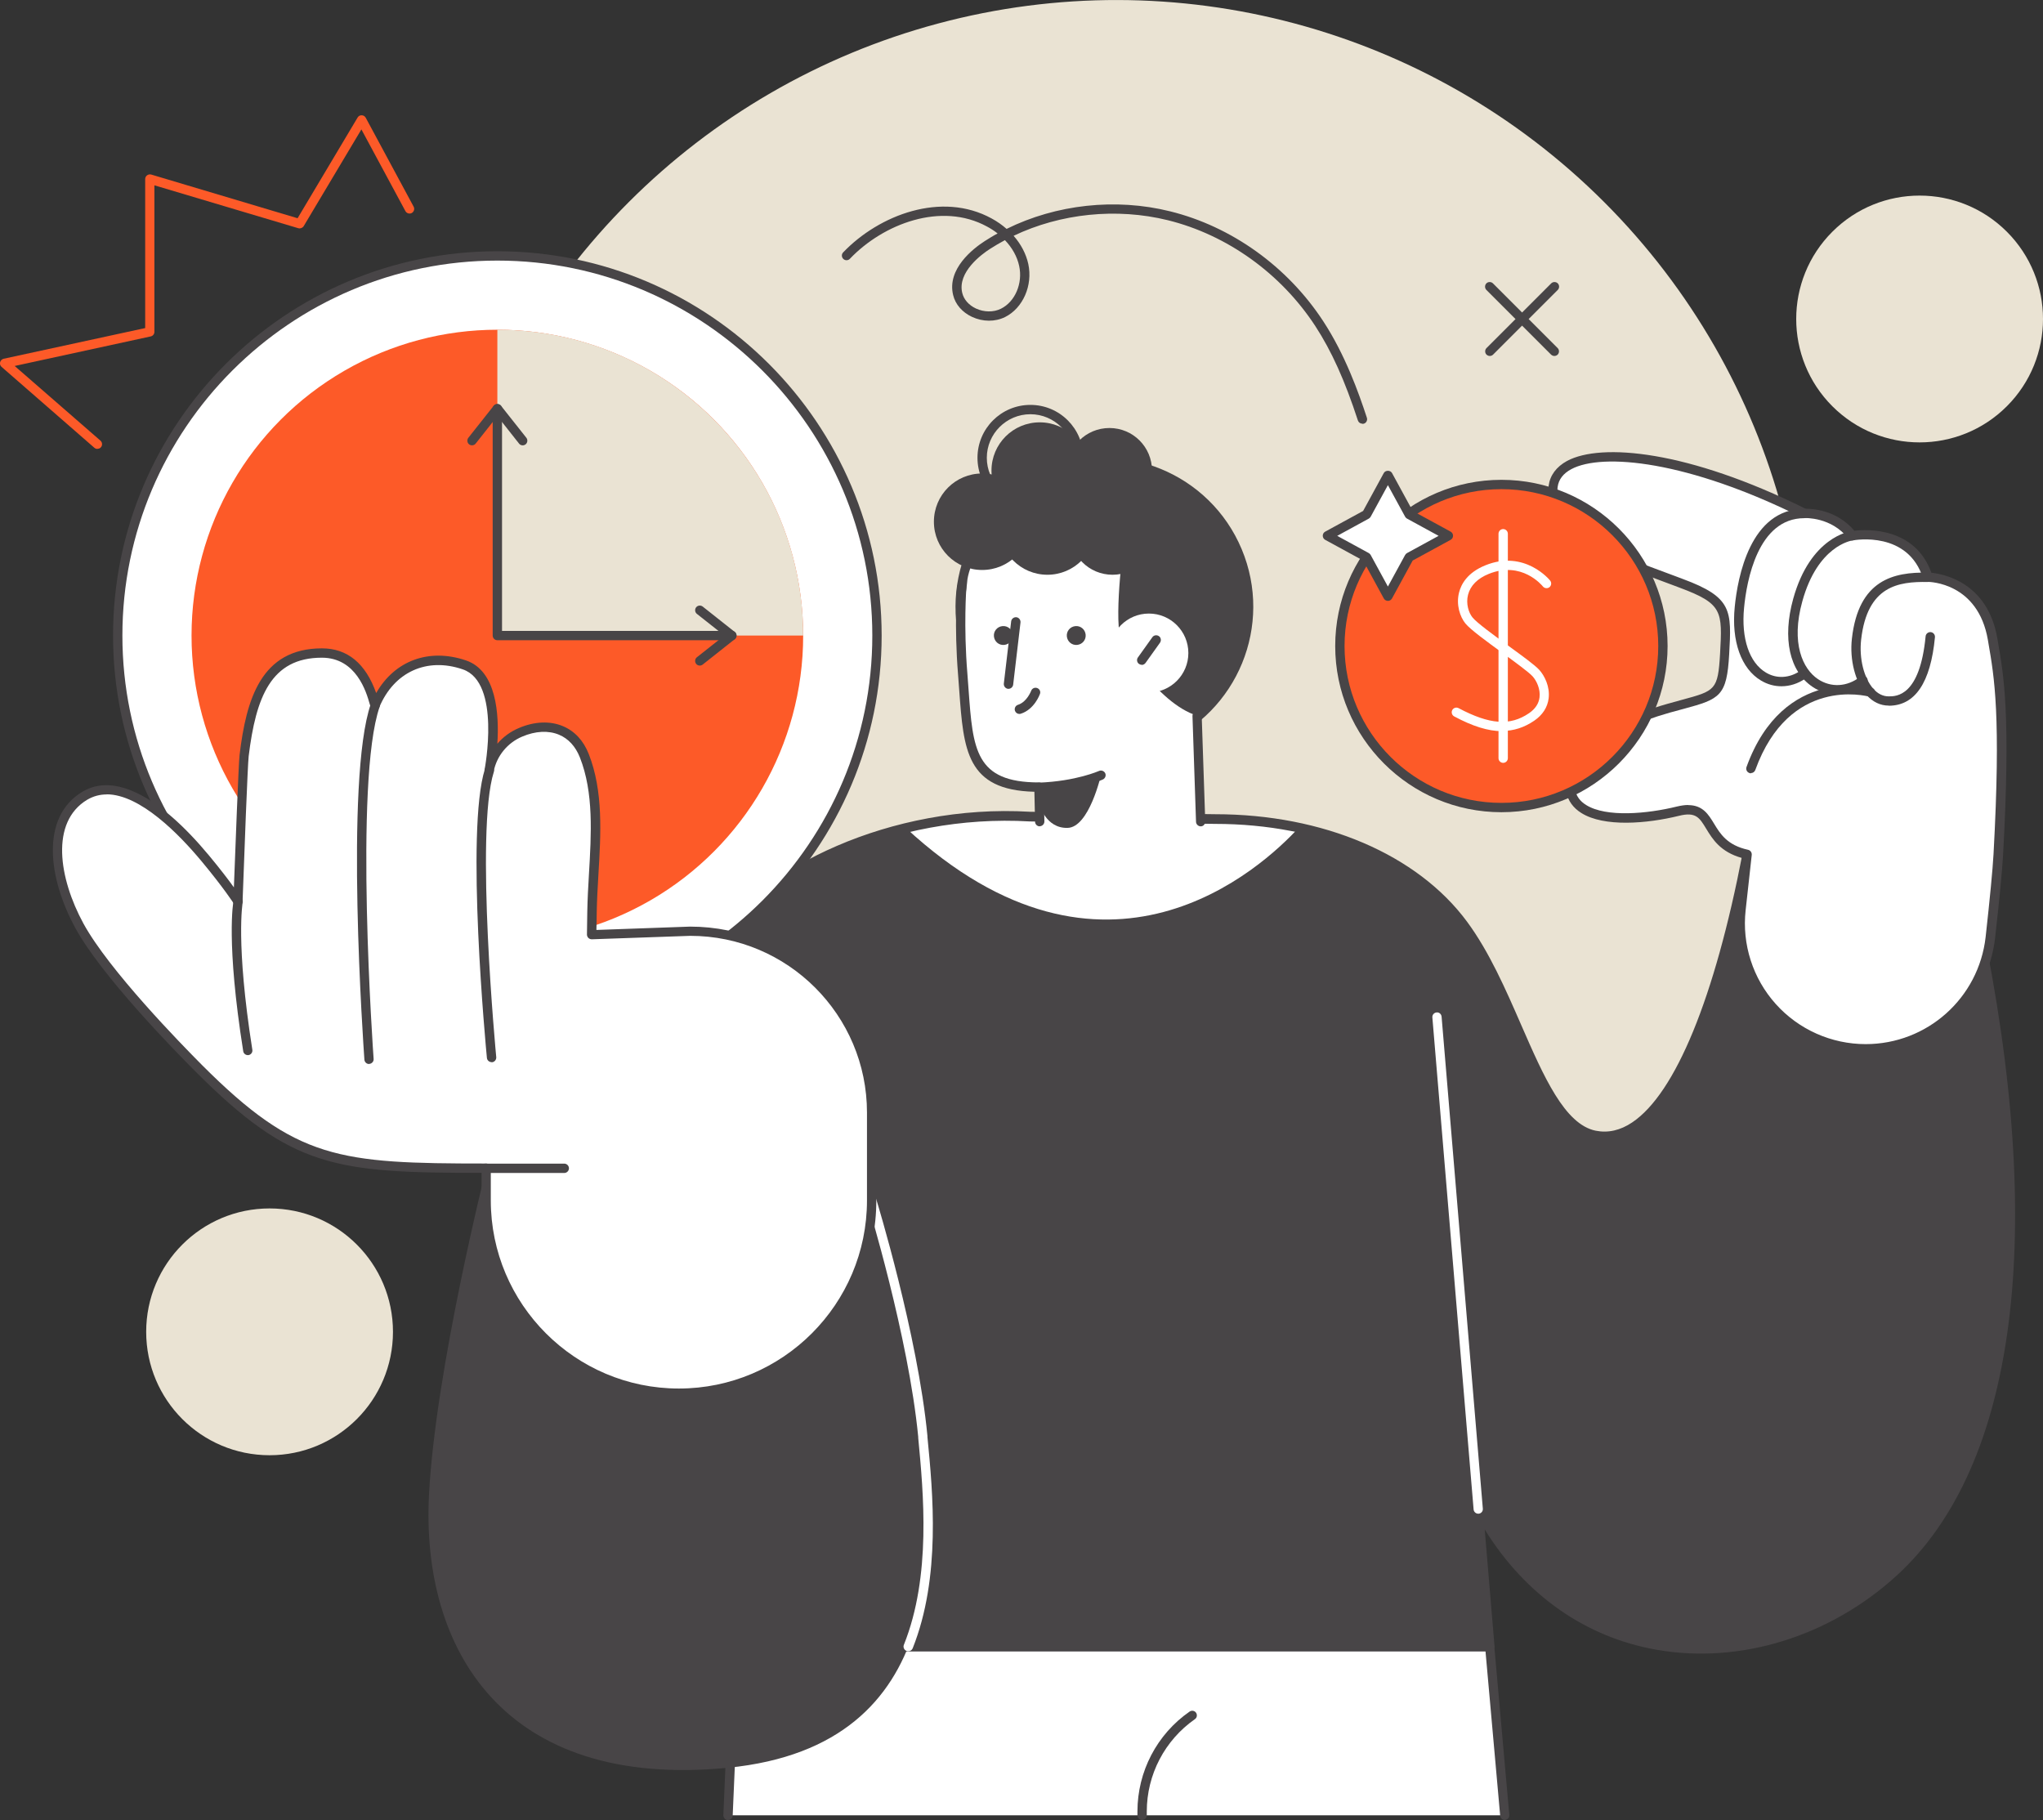 <?xml version="1.0" encoding="UTF-8"?><svg id="a" xmlns="http://www.w3.org/2000/svg" viewBox="0 0 183.78 163.71"><rect x="0" y="0" width="183.78" height="163.71" fill="#333333" stroke="none"/><defs><style>.b{fill:#eae3d3;}.c{fill:#fff;}.d{fill:#fd5a28;}.e{fill:#484547;}</style></defs><circle class="b" cx="100.43" cy="62.04" r="62.04" transform="translate(-14.45 89.19) rotate(-45)"/><circle class="b" cx="172.68" cy="28.69" r="11.1" transform="translate(30.29 130.51) rotate(-45)"/><polygon class="c" points="66.15 148.11 134.02 148.11 135.37 163.29 65.5 163.29 66.15 148.11"/><path class="e" d="M135.37,163.71c-.21,0-.4-.16-.42-.38l-1.32-14.79H66.55l-.64,14.77c0,.23-.21,.41-.44,.4-.23,0-.41-.21-.4-.44l.65-15.17c0-.22,.19-.4,.42-.4h67.86c.22,0,.4,.17,.42,.38l1.35,15.17c.02,.23-.15,.43-.38,.45-.01,0-.03,0-.04,0Z"/><path class="e" d="M64.79,84.54c3.98-6.16,15.55-11.82,27.86-11.09l16.67,.22c10.19,0,18.22,3.94,22.33,9.5,4.93,6.67,6.81,17.94,11.82,18.94,6.13,1.22,10.87-10.64,13.7-25.26l20.6,5.74c6.29,29.9,2.5,49.78-7.46,58.85-10.94,9.96-29.01,9.96-37.32-5.71l1.04,12.37H66.94c-27.39,16.07-23.76-30.14-2.15-63.58Z"/><path class="c" d="M109.31,73.67l-16.67-.22c-3.86-.23-7.65,.17-11.16,1.02,17.96,16.62,32.06,3.57,35.36-.03-2.34-.5-4.86-.77-7.53-.77Z"/><path class="e" d="M102.74,163.71c-.23,0-.42-.19-.42-.42v-.35c0-3.58,1.75-6.94,4.69-8.98,.19-.13,.45-.09,.58,.1,.13,.19,.09,.45-.1,.58-2.71,1.89-4.33,4.99-4.33,8.3v.35c0,.23-.19,.42-.42,.42Z"/><circle class="b" cx="24.25" cy="119.8" r="11.1"/><path class="e" d="M57.18,151.81c-2.93,0-4.9-1.18-6.2-2.54-8.76-9.14-2.22-40.71,13.46-64.97,3.96-6.13,15.6-12.03,28.23-11.28l16.65,.22c9.71,0,18.19,3.62,22.66,9.68,1.99,2.7,3.46,6.06,4.88,9.32,2,4.58,3.89,8.91,6.69,9.47,1.11,.22,2.21-.03,3.28-.75,3.89-2.61,7.42-11.2,9.92-24.18,.02-.11,.09-.22,.19-.28,.1-.06,.22-.08,.33-.05l20.6,5.74c.15,.04,.27,.16,.3,.32,5.96,28.33,3.27,49.37-7.59,59.25-6,5.46-14.06,7.95-21.54,6.64-6.4-1.11-11.83-4.93-15.48-10.82l.88,10.49c0,.12-.03,.23-.11,.32-.08,.09-.19,.14-.31,.14H67.05c-4.12,2.4-7.35,3.28-9.88,3.28Zm7.61-67.28l.35,.23c-7.43,11.51-13.19,25.33-15.78,37.92-2.55,12.39-1.74,21.87,2.22,26.01,3.19,3.33,8.42,3,15.14-.94,.06-.04,.14-.06,.21-.06h66.62l-1-11.92c-.02-.2,.11-.38,.3-.44,.19-.06,.4,.03,.49,.21,3.5,6.59,9.12,10.87,15.83,12.04,7.23,1.26,15.02-1.15,20.83-6.44,10.6-9.64,13.22-30.31,7.39-58.2l-19.91-5.55c-1.52,7.71-4.79,20.64-10.19,24.27-1.26,.85-2.58,1.14-3.91,.88-3.23-.65-5.11-4.96-7.29-9.95-1.4-3.21-2.85-6.53-4.79-9.15-4.32-5.85-12.54-9.33-21.99-9.33l-16.67-.22c-12.34-.73-23.67,4.97-27.5,10.9l-.35-.23Z"/><path class="c" d="M132.98,136.16c-.22,0-.4-.17-.42-.38l-3.71-44.26c-.02-.23,.15-.43,.38-.45,.23-.03,.43,.15,.45,.38l3.71,44.26c.02,.23-.15,.43-.38,.45-.01,0-.02,0-.04,0Z"/><g><path class="c" d="M179.75,76.86c.7-12.9,.03-16.19-.52-19.37-.97-5.57-5.83-5.56-5.83-5.56-1.47-4.73-6.79-3.73-6.79-3.73-1.68-2.18-4.3-2.01-4.3-2.01-12.8-6.38-22.12-6.29-22.6-2.43-.54,4.37,4.3,6.04,11.54,8.72,4.15,1.54,4.12,2.45,3.9,6.36-.23,4.03-.84,3.68-5.03,4.87-5.36,1.52-9.52,4.14-8.81,7.45,.61,2.88,5.69,2.79,9.65,1.81,3.52-.87,2,2.97,6.22,3.89l-.55,4.98c-.73,6.68,4.49,12.51,11.21,12.51,5.74,0,10.57-4.31,11.21-10.01,.33-2.95,.63-5.83,.72-7.48Z"/><path class="e" d="M167.83,94.77c-3.32,0-6.5-1.42-8.71-3.89-2.22-2.47-3.28-5.78-2.92-9.09l.51-4.61c-1.95-.54-2.66-1.7-3.23-2.64-.6-.99-.93-1.53-2.43-1.16-2.92,.72-6.76,1.03-8.8-.25-.74-.46-1.19-1.1-1.36-1.88-.68-3.21,2.64-6.1,9.11-7.94,.48-.14,.91-.25,1.3-.36,3-.81,3.24-.87,3.43-4.14,.21-3.82,.25-4.5-3.62-5.94l-.53-.2c-7.13-2.64-11.84-4.38-11.27-8.97,.12-.94,.69-1.71,1.66-2.24,3.07-1.64,10.88-.95,21.45,4.3,.55,0,2.79,.08,4.39,1.98,1.1-.13,5.45-.35,6.93,3.78,1.14,.12,5.06,.88,5.93,5.89l.05,.3c.54,3.1,1.16,6.62,.47,19.16-.08,1.44-.32,3.97-.72,7.5-.67,5.92-5.66,10.38-11.63,10.38Zm-15.97-22.35c1.32,0,1.83,.85,2.33,1.67,.55,.91,1.18,1.94,3.06,2.35,.21,.05,.35,.24,.33,.46l-.55,4.98c-.34,3.06,.65,6.14,2.71,8.43,2.06,2.3,5.01,3.61,8.09,3.61,5.53,0,10.17-4.14,10.79-9.64,.39-3.52,.63-6.03,.71-7.46,.68-12.45,.07-15.91-.46-18.97l-.05-.3c-.89-5.14-5.23-5.21-5.42-5.21-.18,0-.35-.12-.4-.29-1.34-4.31-6.11-3.48-6.32-3.44-.15,.03-.31-.03-.41-.16-1.52-1.97-3.92-1.85-3.94-1.85-.07,0-.15-.01-.21-.04-10.29-5.13-17.98-5.85-20.77-4.36-.73,.39-1.14,.93-1.23,1.6-.49,3.93,3.97,5.58,10.73,8.08l.53,.2c4.46,1.65,4.39,2.84,4.17,6.77-.21,3.75-.82,4.03-4.05,4.9-.39,.1-.81,.22-1.29,.35-5.9,1.68-9.09,4.28-8.52,6.96,.12,.56,.44,1.01,.99,1.35,1.82,1.14,5.53,.79,8.16,.14,.38-.09,.72-.14,1.02-.14Z"/><path class="e" d="M169.9,63.47c-.75,0-1.44-.33-2-.96-1-1.12-1.53-3.15-1.31-5.07,.6-5.31,3.77-5.99,6.82-5.93,.23,0,.42,.19,.41,.43,0,.23-.19,.41-.42,.41-2.61-.04-5.43,.33-5.98,5.19-.19,1.69,.25,3.46,1.1,4.42,.4,.45,.87,.68,1.38,.68,.69,0,2.8,0,3.32-5.4,.02-.23,.23-.4,.46-.38,.23,.02,.4,.23,.38,.46-.39,4.09-1.79,6.16-4.15,6.16h0Z"/><path class="e" d="M165.25,62.46c-.76,0-1.52-.22-2.19-.67-2.09-1.4-2.74-4.36-1.75-7.93,1.55-5.57,5.09-6.06,5.24-6.08,.24-.03,.44,.14,.47,.36,.03,.23-.13,.44-.36,.47-.13,.02-3.15,.48-4.53,5.48-1.05,3.77,.04,6.09,1.41,7,1.17,.78,2.62,.7,3.79-.21,.18-.14,.45-.11,.59,.07,.14,.18,.11,.45-.07,.59-.78,.61-1.68,.91-2.58,.91Z"/><path class="e" d="M160.24,61.73c-.63,0-1.25-.17-1.82-.51-1.79-1.06-2.68-3.54-2.37-6.63,.26-2.65,1.39-8.82,6.26-8.82,.23,0,.42,.19,.42,.42s-.19,.42-.42,.42c-4.18,0-5.19,5.64-5.42,8.06-.27,2.76,.47,4.94,1.97,5.83,.95,.57,2.1,.51,3.07-.15l.15-.1c.19-.13,.45-.08,.58,.11,.13,.19,.08,.45-.11,.58l-.15,.1c-.67,.46-1.41,.69-2.15,.69Z"/></g><circle class="d" cx="135.06" cy="58.11" r="14.53"/><path class="e" d="M135.06,73.06c-8.24,0-14.95-6.71-14.95-14.95s6.71-14.95,14.95-14.95,14.95,6.71,14.95,14.95-6.71,14.95-14.95,14.95Zm0-29.06c-7.78,0-14.11,6.33-14.11,14.11s6.33,14.11,14.11,14.11,14.11-6.33,14.11-14.11-6.33-14.11-14.11-14.11Z"/><path class="e" d="M83.01,129.22c-.88-9.17-4.59-21.23-4.59-21.23l-34.68-2.9s-4.57,18.12-5.15,29.37c-.71,13.84,6.67,26.54,26.91,24.55,20.25-2,18.39-20.61,17.51-29.79Z"/><path class="c" d="M81.7,148.53c-.05,0-.1,0-.16-.03-.21-.09-.32-.33-.23-.55,2.48-6.2,1.76-13.67,1.29-18.61v-.09c-.87-9.03-4.55-21.03-4.58-21.15-.07-.22,.06-.46,.28-.52,.22-.07,.46,.06,.52,.28,.04,.12,3.74,12.2,4.61,21.32v.09c.49,5.02,1.22,12.61-1.33,19-.07,.16-.22,.26-.39,.26Z"/><g><circle class="c" cx="44.74" cy="57.17" r="34.15" transform="translate(-19.4 91.18) rotate(-79.89)"/><path class="e" d="M44.74,91.74c-19.06,0-34.57-15.51-34.57-34.57S25.68,22.6,44.74,22.6s34.57,15.51,34.57,34.57-15.51,34.57-34.57,34.57Zm0-68.3c-18.6,0-33.73,15.13-33.73,33.73s15.13,33.73,33.73,33.73,33.73-15.13,33.73-33.73S63.34,23.44,44.74,23.44Z"/><circle class="d" cx="44.74" cy="57.17" r="27.51"/><path class="b" d="M44.74,29.66v27.51h27.51c0-15.19-12.32-27.51-27.51-27.51Z"/><path class="e" d="M65.83,57.59h-21.09c-.23,0-.42-.19-.42-.42v-20.41c0-.23,.19-.42,.42-.42s.42,.19,.42,.42v19.99h20.68c.23,0,.42,.19,.42,.42s-.19,.42-.42,.42Z"/></g><g><path class="c" d="M7.63,71.59c2.96-1.78,7.02,1.03,10.85,5.64,2.02,2.43,2.94,3.87,2.94,3.87,0,0,.44-12.18,.56-13.12,.64-5.31,2.07-9.23,6.99-9.23,3.95,0,4.66,4.55,4.79,4.71,1.56-3.71,4.91-4.71,8.03-3.64,3.86,1.32,2.23,9.48,2.23,9.5,.31-1.54,1.35-2.82,2.81-3.44,2.37-1.01,4.76-.39,5.74,2.09,1.69,4.3,.76,9.55,.69,14.05-.01,.69-.02,1.37-.03,2.06l8.87-.31c9.01,0,16.32,7.31,16.32,16.32v7.9c0,9.58-7.76,17.34-17.34,17.34s-17.34-7.76-17.34-17.34v-2.9c-13.47,0-17.3-.43-25.83-8.97-4.06-4.06-8.88-9.4-10.75-12.83-2.43-4.46-3.02-9.59,.48-11.7Z"/><path class="e" d="M61.08,125.74c-9.79,0-17.76-7.97-17.76-17.76v-2.48c-13.17,0-17.07-.45-25.71-9.09-1.95-1.95-8.48-8.63-10.83-12.93-2.43-4.45-3.18-9.97,.63-12.26l.22,.36-.22-.36c2.84-1.71,6.89,.32,11.39,5.73,1.02,1.23,1.76,2.2,2.24,2.87,.12-3.15,.42-11.13,.51-11.9,.6-4.99,1.92-9.6,7.41-9.6,2.29,0,3.93,1.35,4.88,4.02,1.67-2.92,4.75-4.07,8.09-2.93,2.74,.94,2.98,4.85,2.81,7.49,.51-.6,1.17-1.09,1.93-1.41,1.4-.6,2.81-.66,3.97-.17,1.05,.44,1.85,1.3,2.32,2.5,1.32,3.35,1.09,7.17,.87,10.86-.07,1.17-.13,2.27-.15,3.35,0,.54-.02,1.08-.03,1.62l8.43-.3c9.25,0,16.75,7.51,16.75,16.74v7.9c0,9.79-7.97,17.76-17.76,17.76ZM9.6,71.46c-.61,0-1.2,.15-1.76,.48-3.33,2.01-2.56,7.04-.33,11.14,2.3,4.2,8.76,10.81,10.68,12.74,8.49,8.49,12.3,8.84,25.54,8.84,.23,0,.42,.19,.42,.42v2.9c0,9.33,7.59,16.92,16.92,16.92s16.92-7.59,16.92-16.92v-7.9c0-8.77-7.13-15.9-15.9-15.9l-8.85,.31c-.11,0-.23-.04-.31-.12-.08-.08-.13-.19-.13-.31,.01-.69,.02-1.37,.03-2.06,.02-1.1,.08-2.21,.15-3.38,.21-3.6,.44-7.32-.82-10.5-.39-.98-1.03-1.68-1.87-2.03-.95-.4-2.13-.34-3.32,.17-1.32,.56-2.28,1.73-2.56,3.13-.05,.23-.27,.37-.49,.33-.23-.05-.37-.27-.33-.49,.02-.08,1.5-7.84-1.96-9.02-3.23-1.11-6.18,.23-7.51,3.41-.06,.14-.18,.23-.32,.25-.15,.02-.29-.03-.38-.15-.07-.09-.1-.18-.17-.42-.29-1.02-1.19-4.14-4.3-4.14-4.57,0-5.93,3.54-6.58,8.86-.09,.73-.4,8.88-.55,13.08,0,.18-.13,.34-.31,.39-.18,.05-.36-.02-.46-.18,0-.01-.93-1.45-2.91-3.83-2.02-2.43-5.53-6.03-8.55-6.03Z"/><path class="e" d="M50.76,105.51h-7.1c-.23,0-.42-.19-.42-.42s.19-.42,.42-.42h7.1c.23,0,.42,.19,.42,.42s-.19,.42-.42,.42Z"/><path class="e" d="M33.2,95.71c-.22,0-.4-.17-.42-.39-.07-1.03-1.79-25.21,.58-32.01,.08-.22,.32-.33,.53-.26,.22,.08,.33,.32,.26,.53-2.32,6.63-.56,31.42-.54,31.67,.02,.23-.16,.43-.39,.45h-.03Z"/><path class="e" d="M22.29,94.91c-.2,0-.38-.15-.41-.35-1.56-9.84-.9-13.4-.87-13.55,.04-.23,.26-.37,.49-.33,.23,.04,.38,.26,.33,.49,0,.04-.65,3.61,.87,13.26,.04,.23-.12,.44-.35,.48-.02,0-.04,0-.07,0Z"/><path class="e" d="M44.22,95.54c-.21,0-.4-.16-.42-.38-.08-.83-1.94-20.43-.18-25.98,.07-.22,.3-.34,.53-.27,.22,.07,.34,.31,.27,.53-1.7,5.39,.2,25.44,.22,25.65,.02,.23-.15,.44-.38,.46-.01,0-.03,0-.04,0Z"/></g><path class="e" d="M122.55,38.11c-.18,0-.34-.11-.4-.29-1.18-3.61-2.36-6.23-3.83-8.49-3.09-4.73-7.93-8.2-13.26-9.52-4.63-1.14-9.66-.61-13.88,1.4,.66,.75,1.12,1.62,1.32,2.53,.42,1.93-.48,3.98-2.09,4.78-.89,.44-2,.44-2.98-.02-.87-.41-1.49-1.12-1.69-1.96-.57-2.35,1.8-4.18,2.84-4.85,.38-.24,.76-.48,1.16-.69-.29-.23-.61-.44-.95-.62-4.12-2.25-9.33-.25-12.34,2.9-.16,.17-.43,.17-.59,.01-.17-.16-.17-.43-.01-.59,3.24-3.38,8.86-5.51,13.35-3.05,.5,.27,.95,.59,1.35,.94,4.45-2.2,9.8-2.8,14.71-1.58,5.54,1.37,10.56,4.97,13.77,9.88,1.97,3.01,3.18,6.4,3.93,8.69,.07,.22-.05,.46-.27,.53-.04,.01-.09,.02-.13,.02Zm-32.15-16.51c-.47,.25-.92,.52-1.36,.8-.7,.45-2.94,2.07-2.48,3.95,.14,.59,.59,1.1,1.23,1.4,.73,.34,1.59,.35,2.25,.02,1.28-.63,1.98-2.29,1.64-3.85-.18-.84-.63-1.64-1.28-2.32Z"/><g><g><g><circle class="e" cx="99.35" cy="54.58" r="13.39" transform="translate(-13.37 42.56) rotate(-22.7)"/><path class="c" d="M107.69,64.38c-3.69-1.18-6.84-6.73-6.91-7.01-.57-2.29,.37-9.03,.37-9.03,0,0-8.6-2.2-11.18-1.09-1.45,.62-2.91,3.82-2.97,5.13-.03,.67-.75,3.88-.4,8.24,.51,6.28,.2,10.2,6.86,10.2l.07,4.03h14.48l-.32-10.46Z"/><path class="e" d="M93.53,74.33c-.23,0-.41-.18-.42-.41l-.06-2.7c-6.11-.15-6.37-3.74-6.76-9.11-.03-.48-.07-.97-.11-1.47-.35-4.34-.09-7.79-.09-7.82,.02-.23,.22-.41,.45-.39,.23,.02,.4,.22,.39,.45,0,.03-.26,3.41,.09,7.69,.04,.51,.08,1,.11,1.48,.39,5.37,.6,8.33,6.33,8.33,.23,0,.41,.18,.42,.41l.07,3.1c0,.23-.18,.42-.41,.43h-.01Z"/><path class="e" d="M108.01,74.33c-.22,0-.41-.18-.42-.4l-.32-9.53c0-.23,.17-.43,.4-.43,.23,0,.43,.17,.43,.4l.32,9.53c0,.23-.17,.43-.4,.43h-.01Z"/><path class="e" d="M93.46,71.23c-.22,0-.41-.18-.42-.4,0-.23,.17-.43,.4-.43,3.38-.13,5.4-1.05,5.42-1.05,.21-.1,.46,0,.56,.2,.1,.21,0,.46-.2,.56-.09,.04-2.18,1-5.74,1.13h-.02Z"/><path class="e" d="M93.53,72.41s.55,2.11,2.5,2.06c1.95-.04,3.01-4.76,3.01-4.76l-5.58,1.09,.07,1.6Z"/><path class="e" d="M90.72,61.96s-.03,0-.05,0c-.23-.03-.39-.24-.37-.47l.66-5.6c.03-.23,.24-.39,.47-.37,.23,.03,.39,.24,.37,.47l-.66,5.6c-.03,.21-.21,.37-.42,.37Z"/><g><path class="c" d="M106.9,58.74c0,1.96-1.59,3.55-3.55,3.55s-3.55-1.59-3.55-3.55,1.59-3.55,3.55-3.55,3.55,1.59,3.55,3.55Z"/><path class="e" d="M102.7,59.8c-.08,0-.17-.03-.24-.08-.19-.13-.23-.4-.1-.58l1.3-1.82c.13-.19,.4-.23,.59-.1,.19,.13,.23,.4,.1,.59l-1.3,1.82c-.08,.11-.21,.18-.34,.18Z"/></g></g><path class="e" d="M91.7,64.22c-.18,0-.34-.11-.4-.29-.07-.22,.05-.46,.27-.53,.82-.26,1.18-1.25,1.19-1.26,.08-.22,.32-.33,.54-.25,.22,.08,.33,.32,.25,.53-.02,.06-.5,1.39-1.72,1.78-.04,.01-.08,.02-.13,.02Z"/></g><path class="e" d="M95.97,57.25c.05,.47,.46,.81,.93,.76,.47-.05,.81-.46,.76-.93-.05-.47-.46-.81-.93-.76-.47,.05-.81,.46-.76,.93Z"/><path class="e" d="M89.41,57.25c.05,.47,.46,.81,.93,.76,.47-.05,.81-.46,.76-.93-.05-.47-.46-.81-.93-.76-.47,.05-.81,.46-.76,.93Z"/></g><path class="e" d="M92.69,46.93c0,2.4-1.94,4.34-4.34,4.34s-4.34-1.94-4.34-4.34,1.94-4.34,4.34-4.34,4.34,1.94,4.34,4.34Z"/><circle class="e" cx="94.22" cy="47.36" r="4.34"/><path class="e" d="M103.91,47.87c0,2.11-1.71,3.83-3.83,3.83s-3.83-1.71-3.83-3.83,1.71-3.83,3.83-3.83,3.83,1.71,3.83,3.83Z"/><path class="e" d="M103.63,42.33c0,2.11-1.71,3.83-3.83,3.83s-3.83-1.71-3.83-3.83,1.71-3.83,3.83-3.83,3.83,1.71,3.83,3.83Z"/><path class="e" d="M97.87,42.33c0,2.4-1.94,4.34-4.34,4.34s-4.34-1.94-4.34-4.34,1.94-4.34,4.34-4.34,4.34,1.94,4.34,4.34Z"/><path class="e" d="M92.69,45.94c-2.62,0-4.76-2.13-4.76-4.76s2.13-4.76,4.76-4.76,4.76,2.13,4.76,4.76-2.13,4.76-4.76,4.76Zm0-8.68c-2.16,0-3.92,1.76-3.92,3.92s1.76,3.92,3.92,3.92,3.92-1.76,3.92-3.92-1.76-3.92-3.92-3.92Z"/><path class="d" d="M8.77,40.38c-.1,0-.2-.03-.28-.1L.14,33c-.12-.1-.17-.27-.13-.42,.04-.15,.16-.27,.32-.31l12.73-2.76v-13.4c0-.13,.06-.26,.17-.34,.11-.08,.24-.1,.37-.07l13.17,3.93,5.4-9.06c.08-.13,.21-.21,.37-.2,.15,0,.29,.09,.36,.22l4.31,8c.11,.2,.03,.46-.17,.57-.2,.11-.46,.03-.57-.17l-3.96-7.35-5.19,8.7c-.1,.16-.3,.24-.48,.19l-12.95-3.86v13.18c0,.2-.14,.37-.33,.41l-12.24,2.66,7.72,6.72c.17,.15,.19,.42,.04,.59-.08,.1-.2,.14-.32,.14Z"/><path class="e" d="M47.02,40.06c-.12,0-.25-.05-.33-.16l-1.95-2.47-1.95,2.47c-.14,.18-.41,.21-.59,.07-.18-.14-.21-.41-.07-.59l2.28-2.88c.16-.2,.5-.2,.66,0l2.28,2.88c.14,.18,.11,.45-.07,.59-.08,.06-.17,.09-.26,.09Z"/><path class="e" d="M62.95,59.87c-.12,0-.25-.05-.33-.16-.14-.18-.11-.45,.07-.59l2.47-1.95-2.47-1.95c-.18-.14-.21-.41-.07-.59,.14-.18,.41-.21,.59-.07l2.88,2.28c.1,.08,.16,.2,.16,.33s-.06,.25-.16,.33l-2.88,2.28c-.08,.06-.17,.09-.26,.09Z"/><polygon class="c" points="126.77 46.27 130.28 48.19 126.77 50.12 124.85 53.63 122.93 50.12 119.41 48.19 122.93 46.27 124.85 42.76 126.77 46.27"/><path class="e" d="M124.85,54.05c-.15,0-.29-.08-.37-.22l-1.86-3.41-3.41-1.86c-.13-.07-.22-.21-.22-.37s.08-.29,.22-.37l3.41-1.86,1.86-3.41c.15-.27,.59-.27,.74,0l1.86,3.41,3.41,1.86c.13,.07,.22,.21,.22,.37s-.08,.29-.22,.37l-3.41,1.86-1.86,3.41c-.07,.13-.21,.22-.37,.22Zm-4.56-5.85l2.84,1.55c.07,.04,.13,.1,.17,.17l1.55,2.84,1.55-2.84c.04-.07,.1-.13,.17-.17l2.84-1.55-2.84-1.55c-.07-.04-.13-.1-.17-.17l-1.55-2.84-1.55,2.84c-.04,.07-.1,.13-.17,.17l-2.84,1.55Z"/><g><path class="c" d="M135.12,65.77c-1.25,0-2.65-.44-4.31-1.33-.2-.11-.28-.36-.17-.57,.11-.2,.36-.28,.57-.17,2.79,1.48,4.63,1.62,6.34,.45,.55-.38,.87-.85,.94-1.42,.09-.73-.25-1.48-.63-1.9-.33-.36-1.5-1.22-2.64-2.05-1.51-1.1-2.93-2.13-3.4-2.7-.48-.59-.85-1.68-.57-2.78,.19-.76,.76-1.8,2.37-2.45,3.55-1.44,5.81,1.35,5.83,1.38,.14,.18,.11,.45-.07,.59-.18,.14-.44,.11-.59-.07-.08-.1-1.91-2.32-4.86-1.13-1.02,.41-1.66,1.06-1.87,1.88-.21,.81,.06,1.62,.4,2.04,.4,.49,1.91,1.59,3.24,2.56,1.28,.93,2.38,1.73,2.77,2.16,.47,.52,.97,1.5,.84,2.56-.1,.81-.55,1.5-1.3,2.01-.9,.61-1.84,.92-2.89,.92Z"/><path class="c" d="M135.22,68.62c-.23,0-.42-.19-.42-.42v-20.19c0-.23,.19-.42,.42-.42s.42,.19,.42,.42v20.19c0,.23-.19,.42-.42,.42Z"/></g><path class="e" d="M157.5,69.56s-.1,0-.14-.03c-.22-.08-.33-.32-.25-.54,3.33-9.19,11.19-7.14,11.27-7.12,.22,.06,.35,.29,.29,.51-.06,.22-.29,.35-.51,.29-.29-.08-7.2-1.86-10.26,6.59-.06,.17-.22,.28-.39,.28Z"/><g><path class="e" d="M139.83,32.02c-.11,0-.21-.04-.3-.12l-5.82-5.82c-.16-.16-.16-.43,0-.59,.16-.16,.43-.16,.59,0l5.82,5.82c.16,.16,.16,.43,0,.59-.08,.08-.19,.12-.3,.12Z"/><path class="e" d="M134.02,32.02c-.11,0-.21-.04-.3-.12-.16-.16-.16-.43,0-.59l5.82-5.82c.16-.16,.43-.16,.59,0,.16,.16,.16,.43,0,.59l-5.82,5.82c-.08,.08-.19,.12-.3,.12Z"/></g></svg>